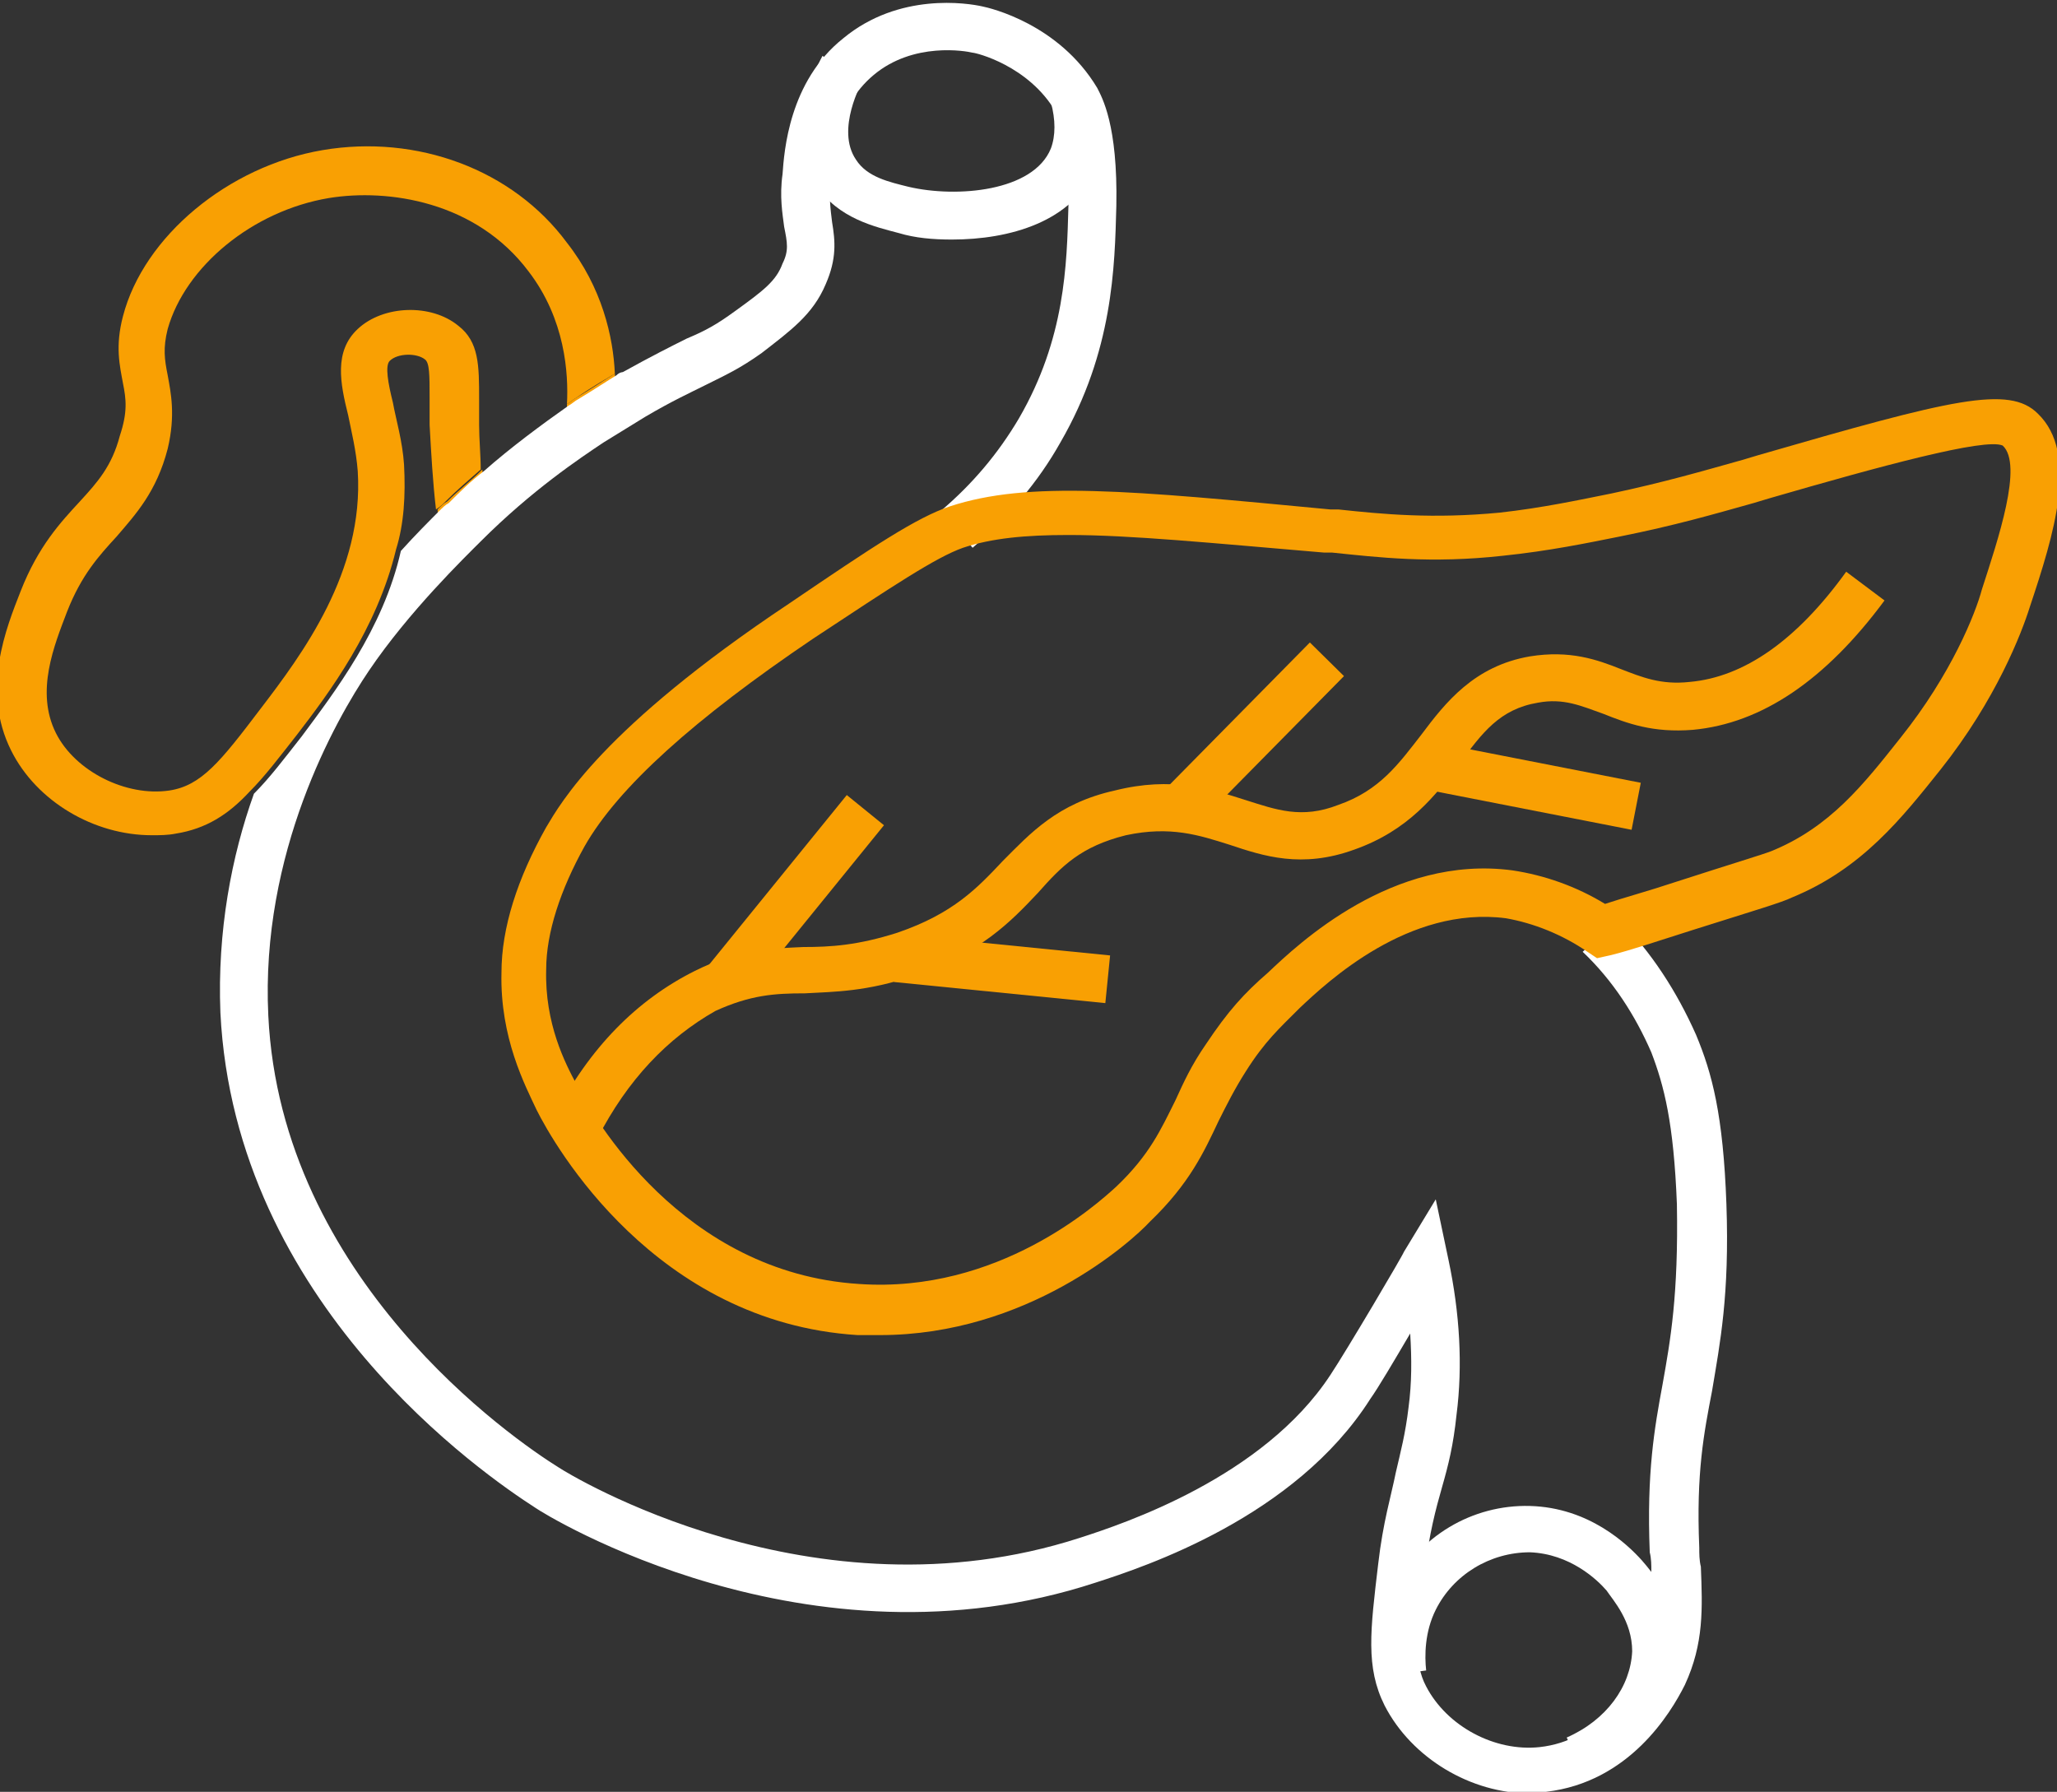 <?xml version="1.0" encoding="UTF-8"?>
<svg xmlns="http://www.w3.org/2000/svg" xmlns:xlink="http://www.w3.org/1999/xlink" version="1.1" id="Layer_1" x="0px" y="0px" viewBox="0 0 128.8 112.2" style="enable-background:new 0 0 128.8 112.2;" xml:space="preserve">
<rect x="0" y="0" width="128.8" height="112.2" fill="#333333" stroke="none"/>
<style type="text/css">
	.st0{fill:#F9A003;}
	.st1{fill:#FFFFFF;}
</style>
<g id="_x35__-_Icon_00000176028334285984880080000014918068303130997931_">
	<path class="st0" d="M38.5,23.4c-0.5,0.3-1.4,0.8-2.4,1.5c-0.2,0.1-0.4,0.3-0.6,0.4c0.1-1.9-0.1-5.3-2.4-8.3   c-3.3-4.4-8.8-5.2-12.5-4.6c-4.8,0.8-9,4.3-10.1,8.2c-0.3,1.2-0.2,1.9,0,2.9c0.2,1.1,0.5,2.5,0,4.6c-0.7,2.7-2,4.1-3.2,5.5   c-1.1,1.2-2.2,2.4-3.1,4.7c-0.8,2.1-2,5-0.7,7.6c1.2,2.4,4.4,4,7.1,3.6c2-0.3,3.2-1.8,5.7-5.1c2.6-3.4,6.5-8.6,6.1-14.9   c-0.1-1.3-0.4-2.5-0.6-3.5c-0.5-2-0.9-4,0.6-5.4c1.6-1.5,4.6-1.6,6.3-0.2C30,21.4,30,22.9,30,25c0,0.5,0,1,0,1.6   c0,0.9,0.1,1.9,0.1,2.8c-0.8,0.7-1.5,1.3-2.2,2c-0.2,0.2-0.3,0.3-0.6,0.5c-0.2-1.7-0.3-3.5-0.4-5.3c0-0.6,0-1.2,0-1.7   c0-1.4,0-2.2-0.3-2.4c-0.5-0.4-1.7-0.4-2.2,0.1c-0.3,0.3-0.1,1.4,0.2,2.6c0.2,1.1,0.6,2.4,0.7,3.9c0.1,1.9,0,3.7-0.5,5.3   c-1.2,5-4.2,9-6.2,11.6c-1.1,1.4-2,2.6-3,3.6c-1.3,1.4-2.7,2.3-4.6,2.6c-0.5,0.1-1,0.1-1.5,0.1c-3.6,0-7.2-2.1-8.8-5.3   c-1.9-3.8-0.3-7.7,0.6-10c1.1-2.8,2.5-4.3,3.7-5.6c1.1-1.2,2-2.2,2.5-4.1C8,25.8,7.9,25,7.7,24c-0.2-1.1-0.5-2.3,0-4.2   c1.3-5,6.6-9.4,12.5-10.4c5.9-1,11.9,1.2,15.3,5.8C37.7,18,38.4,21.1,38.5,23.4z"></path>
	<path class="st0" d="M30.2,29.4c0.1,1,0.2,1.9,0.3,2.9l-3,0.4c0-0.2-0.1-0.5-0.1-0.8c0.2-0.2,0.4-0.4,0.6-0.5   C28.7,30.7,29.5,30.1,30.2,29.4z"></path>
	<path class="st0" d="M38.5,26.3l-3-0.3c0-0.2,0-0.4,0-0.7c0.2-0.1,0.4-0.3,0.6-0.4c1-0.6,1.9-1.2,2.4-1.5   C38.6,24.7,38.5,25.7,38.5,26.3z"></path>
	<rect x="35.3" y="68.4" transform="matrix(0.841 -0.542 0.542 0.841 -32.268 30.574)" class="st0" width="1" height="3.4"></rect>
	<path class="st1" d="M107.2,87.1c-0.5,2.6-1,5.1-0.8,9.8c0,0.4,0,0.8,0.1,1.2c0.1,2.6,0.2,4.8-1,7.4c-0.9,1.8-3.5,6.1-8.7,6.7   c-0.3,0-0.7,0.1-1,0.1c-3.7,0-7.4-2.2-9.1-5.5c-1.2-2.4-0.9-4.7-0.4-8.9c0.3-2.6,0.8-4.2,1.1-5.7c0.3-1.3,0.6-2.4,0.8-4.1   c0.2-1.5,0.2-3,0.1-4.6c-1,1.7-2,3.4-2.5,4.1C81.1,95,71.7,98.1,68.6,99.1c-18,5.9-34.4-4.2-35.1-4.7c-3.1-2-18.8-12.7-19.7-31   c-0.2-5.1,0.7-9.8,2.1-13.7c1-1,1.9-2.2,3-3.6c2-2.7,5.1-6.7,6.2-11.6c0.9-1,1.8-1.9,2.4-2.5c0.2-0.2,0.4-0.4,0.6-0.5   c0.7-0.7,1.4-1.4,2.2-2c1.7-1.5,3.6-2.9,5.3-4.1c0.2-0.1,0.4-0.3,0.6-0.4c1-0.6,1.9-1.2,2.4-1.5c0.2-0.2,0.4-0.2,0.4-0.2   c1.8-1,3-1.6,4-2.1c1.2-0.5,1.9-0.9,3-1.7c1.8-1.3,2.6-1.9,3-3c0.4-0.8,0.3-1.3,0.1-2.3c-0.1-0.8-0.3-1.9-0.1-3.3   c0.1-1.4,0.4-5.8,3.8-8.5c3.5-2.9,7.8-2.2,8.7-2c0.5,0.1,4.8,1.1,7.2,5.1c0.3,0.6,1.3,2.3,1.2,7.4c-0.1,3.8-0.2,9.1-3.5,14.8   c-1.4,2.5-3.3,4.7-5.5,6.6l-2-2.3c2-1.7,3.6-3.6,4.9-5.8c2.9-5,3-9.6,3.1-13.3c0-1.9-0.1-4.5-0.8-5.9c-1.7-2.9-5-3.7-5.2-3.7   c-0.4-0.1-3.7-0.7-6.2,1.4c-2.4,2-2.6,5.2-2.7,6.5c-0.1,1.1,0,1.9,0.1,2.7c0.2,1.2,0.3,2.3-0.4,3.9c-0.8,1.9-2.2,2.9-4,4.3   c-1.4,1-2.3,1.4-3.5,2c-1,0.5-2.1,1-3.8,2c0,0-1.3,0.8-2.6,1.6c-1.5,1-4.5,3-7.7,6.2c-1,1-4.5,4.4-7,8.1   c-2.1,3.1-6.8,11.4-6.3,21.6C17.6,80.1,32.1,90.1,35,91.9c0.6,0.4,15.9,9.8,32.6,4.4c2.8-0.9,11.5-3.8,15.7-10.2   c1-1.5,4.6-7.6,4.6-7.7l2-3.3l0.8,3.8c0.7,3.3,0.9,6.6,0.5,9.7c-0.2,1.9-0.5,3.1-0.9,4.5c-0.4,1.4-0.8,2.9-1.1,5.3   c-0.5,3.9-0.7,5.7,0.1,7.2c1.3,2.5,4.3,4.1,7.1,3.8c3.7-0.4,5.6-3.6,6.3-5c0.9-1.9,0.8-3.5,0.7-6c0-0.4,0-0.8-0.1-1.2   c-0.2-5,0.3-7.8,0.8-10.5c0.5-2.8,1-5.6,0.9-11.3c-0.2-5.1-0.8-7.4-1.6-9.5c-1-2.3-2.4-4.5-4.3-6.3l2.2-2.1   c2.1,2.1,3.7,4.6,4.9,7.3c1,2.4,1.7,5,1.9,10.6C108.3,81.1,107.7,84.1,107.2,87.1z"></path>
	<path class="st1" d="M59.6,15c-1.2,0-2.3-0.1-3.3-0.4c-1.5-0.4-3.8-0.9-5.2-3c-2.2-3.5,0.3-7.9,0.4-8.1L54,5.1c0,0-1.7,3-0.4,4.9   c0.7,1.1,2.1,1.4,3.3,1.7c3,0.7,7.8,0.3,8.9-2.4c0.3-0.8,0.3-1.8,0-2.9l2.9-0.8c0.5,1.8,0.5,3.5-0.1,4.9C67.2,13.9,63.2,15,59.6,15   z"></path>
	<path class="st1" d="M99.3,111.5l-1.2-2.7c2.5-1.1,4-3.2,4.1-5.4c0-1.9-1.2-3.2-1.6-3.8c-0.6-0.7-2.3-2.3-4.8-2.4   c-2.5,0-4.8,1.4-5.9,3.6c-0.7,1.4-0.7,2.9-0.6,3.8l-3,0.4c-0.2-1.4-0.1-3.4,0.9-5.5c1.6-3.3,5-5.3,8.6-5.2c3.7,0.1,6.1,2.4,7,3.4   c0.6,0.7,2.4,2.7,2.4,5.7C105.1,106.7,102.8,109.9,99.3,111.5z"></path>
	<g>
		<path class="st0" d="M37.4,71.3l-2.7-1.4c2.2-4.3,5.2-7.3,8.8-9.1c2.8-1.4,4.8-1.4,6.8-1.5c1.7,0,3.4-0.1,5.9-0.9    c3.5-1.2,5-2.8,6.6-4.5c1.7-1.7,3.4-3.6,7-4.4c3.6-0.9,6-0.1,8.2,0.6c1.9,0.6,3.5,1.2,5.8,0.3c2.6-0.9,3.8-2.6,5.2-4.4    c1.5-2,3.3-4.3,6.8-4.9c2.5-0.4,4.2,0.2,5.7,0.8c1.3,0.5,2.5,1,4.3,0.8c3.4-0.3,6.7-2.6,9.8-6.9l2.4,1.8c-3.7,5-7.7,7.7-12,8.1    c-2.5,0.2-4.1-0.4-5.6-1c-1.4-0.5-2.5-1-4.1-0.7c-2.4,0.4-3.5,1.9-4.9,3.8c-1.5,2-3.2,4.2-6.6,5.4c-3.3,1.2-5.7,0.4-7.8-0.3    c-1.9-0.6-3.7-1.2-6.5-0.6c-2.8,0.7-4,1.9-5.5,3.6c-1.7,1.8-3.6,3.8-7.8,5.2c-2.9,1-5,1-6.8,1.1c-1.9,0-3.4,0.1-5.6,1.1    C41.8,65,39.3,67.6,37.4,71.3z"></path>
		
			<rect x="42.7" y="54.7" transform="matrix(0.63 -0.776 0.776 0.63 -25.209 59.4)" class="st0" width="14.1" height="3"></rect>
		
			<rect x="61.3" y="54" transform="matrix(9.932590e-02 -0.995 0.995 9.932590e-02 -3.841 117.121)" class="st0" width="3" height="13.3"></rect>
		<rect x="72" y="44.5" transform="matrix(0.702 -0.712 0.712 0.702 -9.406 69.582)" class="st0" width="13.1" height="3"></rect>
		
			<rect x="94.6" y="42.6" transform="matrix(0.192 -0.981 0.981 0.192 29.358 134.067)" class="st0" width="3" height="13.1"></rect>
	</g>
	<path class="st0" d="M55.1,83.6c-0.5,0-0.9,0-1.4,0c-12.7-0.8-19-11.9-20.1-14.1c-0.7-1.5-2.3-4.5-2.2-8.6c0-2.8,1-5.9,2.8-9.1   c0.9-1.5,3.5-6.2,15.2-14c5.3-3.6,8-5.4,10.1-6.1l0,0c4.9-1.6,11.2-1,23.8,0.2l0.5,0c2.8,0.3,5.9,0.6,10.1,0.2c2.7-0.3,5-0.8,7-1.2   c3.3-0.7,5.7-1.4,8.2-2.1l1-0.3c12.1-3.5,15.7-4.4,17.5-2.6c2.6,2.5,1,7.6-0.5,12.1c-0.5,1.6-2.1,5.8-5.6,10.2   c-2.4,3-4.9,6.2-9.3,8c-0.6,0.3-2.3,0.8-6.1,2c-2.2,0.7-4,1.3-5.2,1.6L100,60l-0.6-0.4c-1.6-1.1-3.4-1.8-5.1-2.1   c-6.1-0.8-11.2,4-12.9,5.6c-1.3,1.3-2.2,2.1-3.4,4c-0.7,1.1-1.2,2.1-1.7,3.1c-0.9,1.9-1.8,3.9-4.3,6.3   C70.8,77.8,64.3,83.6,55.1,83.6z M66.9,33.5c-2.7,0-4.8,0.2-6.6,0.8h0c-1.7,0.6-4.4,2.4-9.4,5.7c-7.4,5-12.2,9.3-14.3,13   c-1.5,2.7-2.4,5.4-2.4,7.7c-0.1,3.4,1.2,5.9,1.9,7.2c1,2,6.6,11.8,17.7,12.5c8.7,0.6,14.9-5,16.1-6.1c2.1-2,2.8-3.6,3.7-5.4   c0.5-1.1,1-2.2,1.9-3.5c1.4-2.1,2.4-3.2,3.9-4.5c1.9-1.8,7.8-7.4,15.3-6.4c2,0.3,4,1,5.8,2.1c1.2-0.4,2.7-0.8,4.5-1.4   c3.4-1.1,5.4-1.7,5.9-1.9c3.7-1.5,5.8-4.2,8.1-7.1c3.2-4,4.7-7.8,5.1-9.3c1-3.1,2.6-7.8,1.3-9c-1.1-0.5-7.7,1.3-14.6,3.3l-1,0.3   c-2.5,0.7-4.9,1.4-8.4,2.1c-2,0.4-4.4,0.9-7.3,1.2c-4.5,0.5-7.8,0.1-10.7-0.2l-0.5,0C75.8,34,70.8,33.5,66.9,33.5z"></path>
</g>
</svg>
